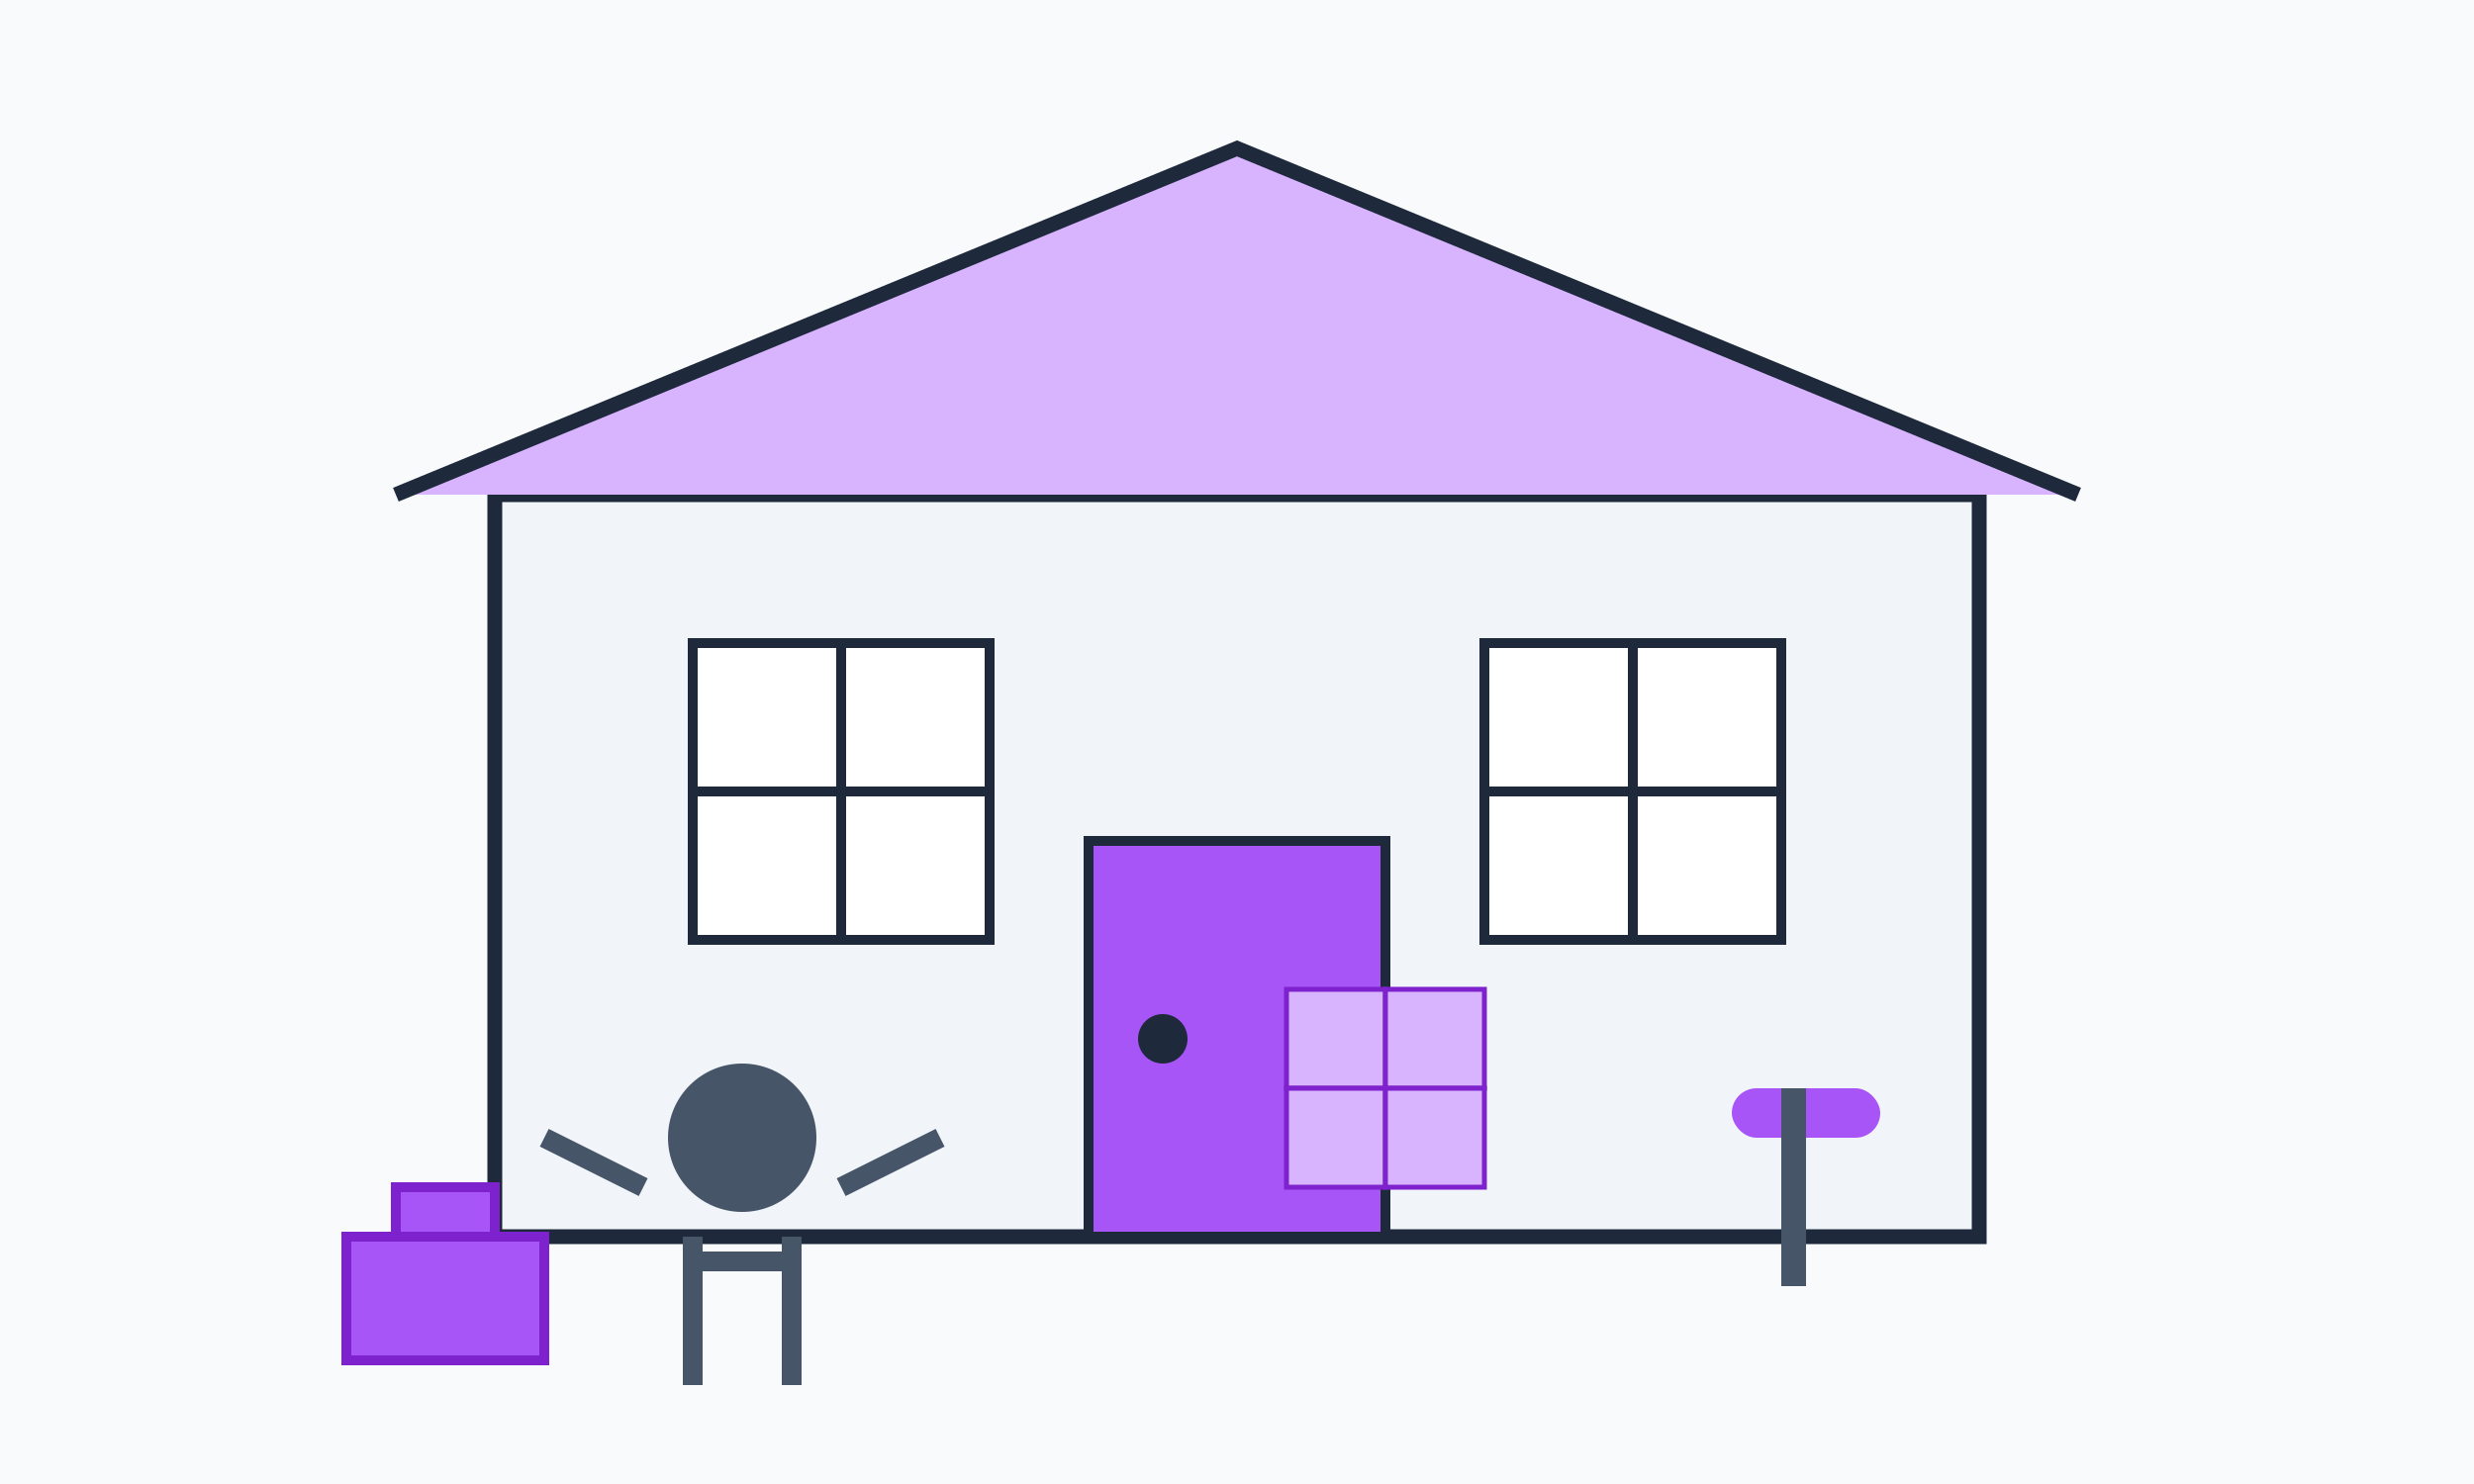 <svg width="500" height="300" viewBox="0 0 500 300" fill="none" xmlns="http://www.w3.org/2000/svg">
  <!-- Banner illustration for renovation services -->
  
  <!-- Background -->
  <rect width="500" height="300" fill="#f8fafc" />
  
  <!-- House outline -->
  <path d="M100 250H400V100H100V250Z" stroke="#1e293b" stroke-width="3" fill="#f1f5f9" />
  
  <!-- Roof -->
  <path d="M80 100L250 30L420 100" stroke="#1e293b" stroke-width="3" fill="#d8b4fe" />
  
  <!-- Windows -->
  <rect x="140" y="130" width="60" height="60" fill="white" stroke="#1e293b" stroke-width="2" />
  <line x1="140" y1="160" x2="200" y2="160" stroke="#1e293b" stroke-width="2" />
  <line x1="170" y1="130" x2="170" y2="190" stroke="#1e293b" stroke-width="2" />
  
  <rect x="300" y="130" width="60" height="60" fill="white" stroke="#1e293b" stroke-width="2" />
  <line x1="300" y1="160" x2="360" y2="160" stroke="#1e293b" stroke-width="2" />
  <line x1="330" y1="130" x2="330" y2="190" stroke="#1e293b" stroke-width="2" />
  
  <!-- Door -->
  <rect x="220" y="170" width="60" height="80" fill="#a855f7" stroke="#1e293b" stroke-width="2" />
  <circle cx="235" cy="210" r="5" fill="#1e293b" />
  
  <!-- Person with tools -->
  <!-- Worker -->
  <circle cx="150" cy="230" r="15" fill="#475569" />
  <path d="M140 250V280" stroke="#475569" stroke-width="4" />
  <path d="M160 250V280" stroke="#475569" stroke-width="4" />
  <path d="M140 255H160" stroke="#475569" stroke-width="4" />
  <path d="M170 240L190 230" stroke="#475569" stroke-width="4" />
  <path d="M130 240L110 230" stroke="#475569" stroke-width="4" />
  
  <!-- Renovation elements -->
  <!-- Paint roller -->
  <rect x="350" y="220" width="30" height="10" rx="5" fill="#a855f7" />
  <rect x="360" y="220" width="5" height="40" fill="#475569" />
  
  <!-- Tile pattern being installed -->
  <g transform="translate(260, 200)">
    <rect x="0" y="0" width="20" height="20" fill="#d8b4fe" stroke="#7e22ce" stroke-width="1" />
    <rect x="20" y="0" width="20" height="20" fill="#d8b4fe" stroke="#7e22ce" stroke-width="1" />
    <rect x="0" y="20" width="20" height="20" fill="#d8b4fe" stroke="#7e22ce" stroke-width="1" />
    <rect x="20" y="20" width="20" height="20" fill="#d8b4fe" stroke="#7e22ce" stroke-width="1" />
  </g>
  
  <!-- Toolbox -->
  <rect x="70" y="250" width="40" height="25" fill="#a855f7" stroke="#7e22ce" stroke-width="2" />
  <rect x="80" y="240" width="20" height="10" fill="#a855f7" stroke="#7e22ce" stroke-width="2" />
</svg>
